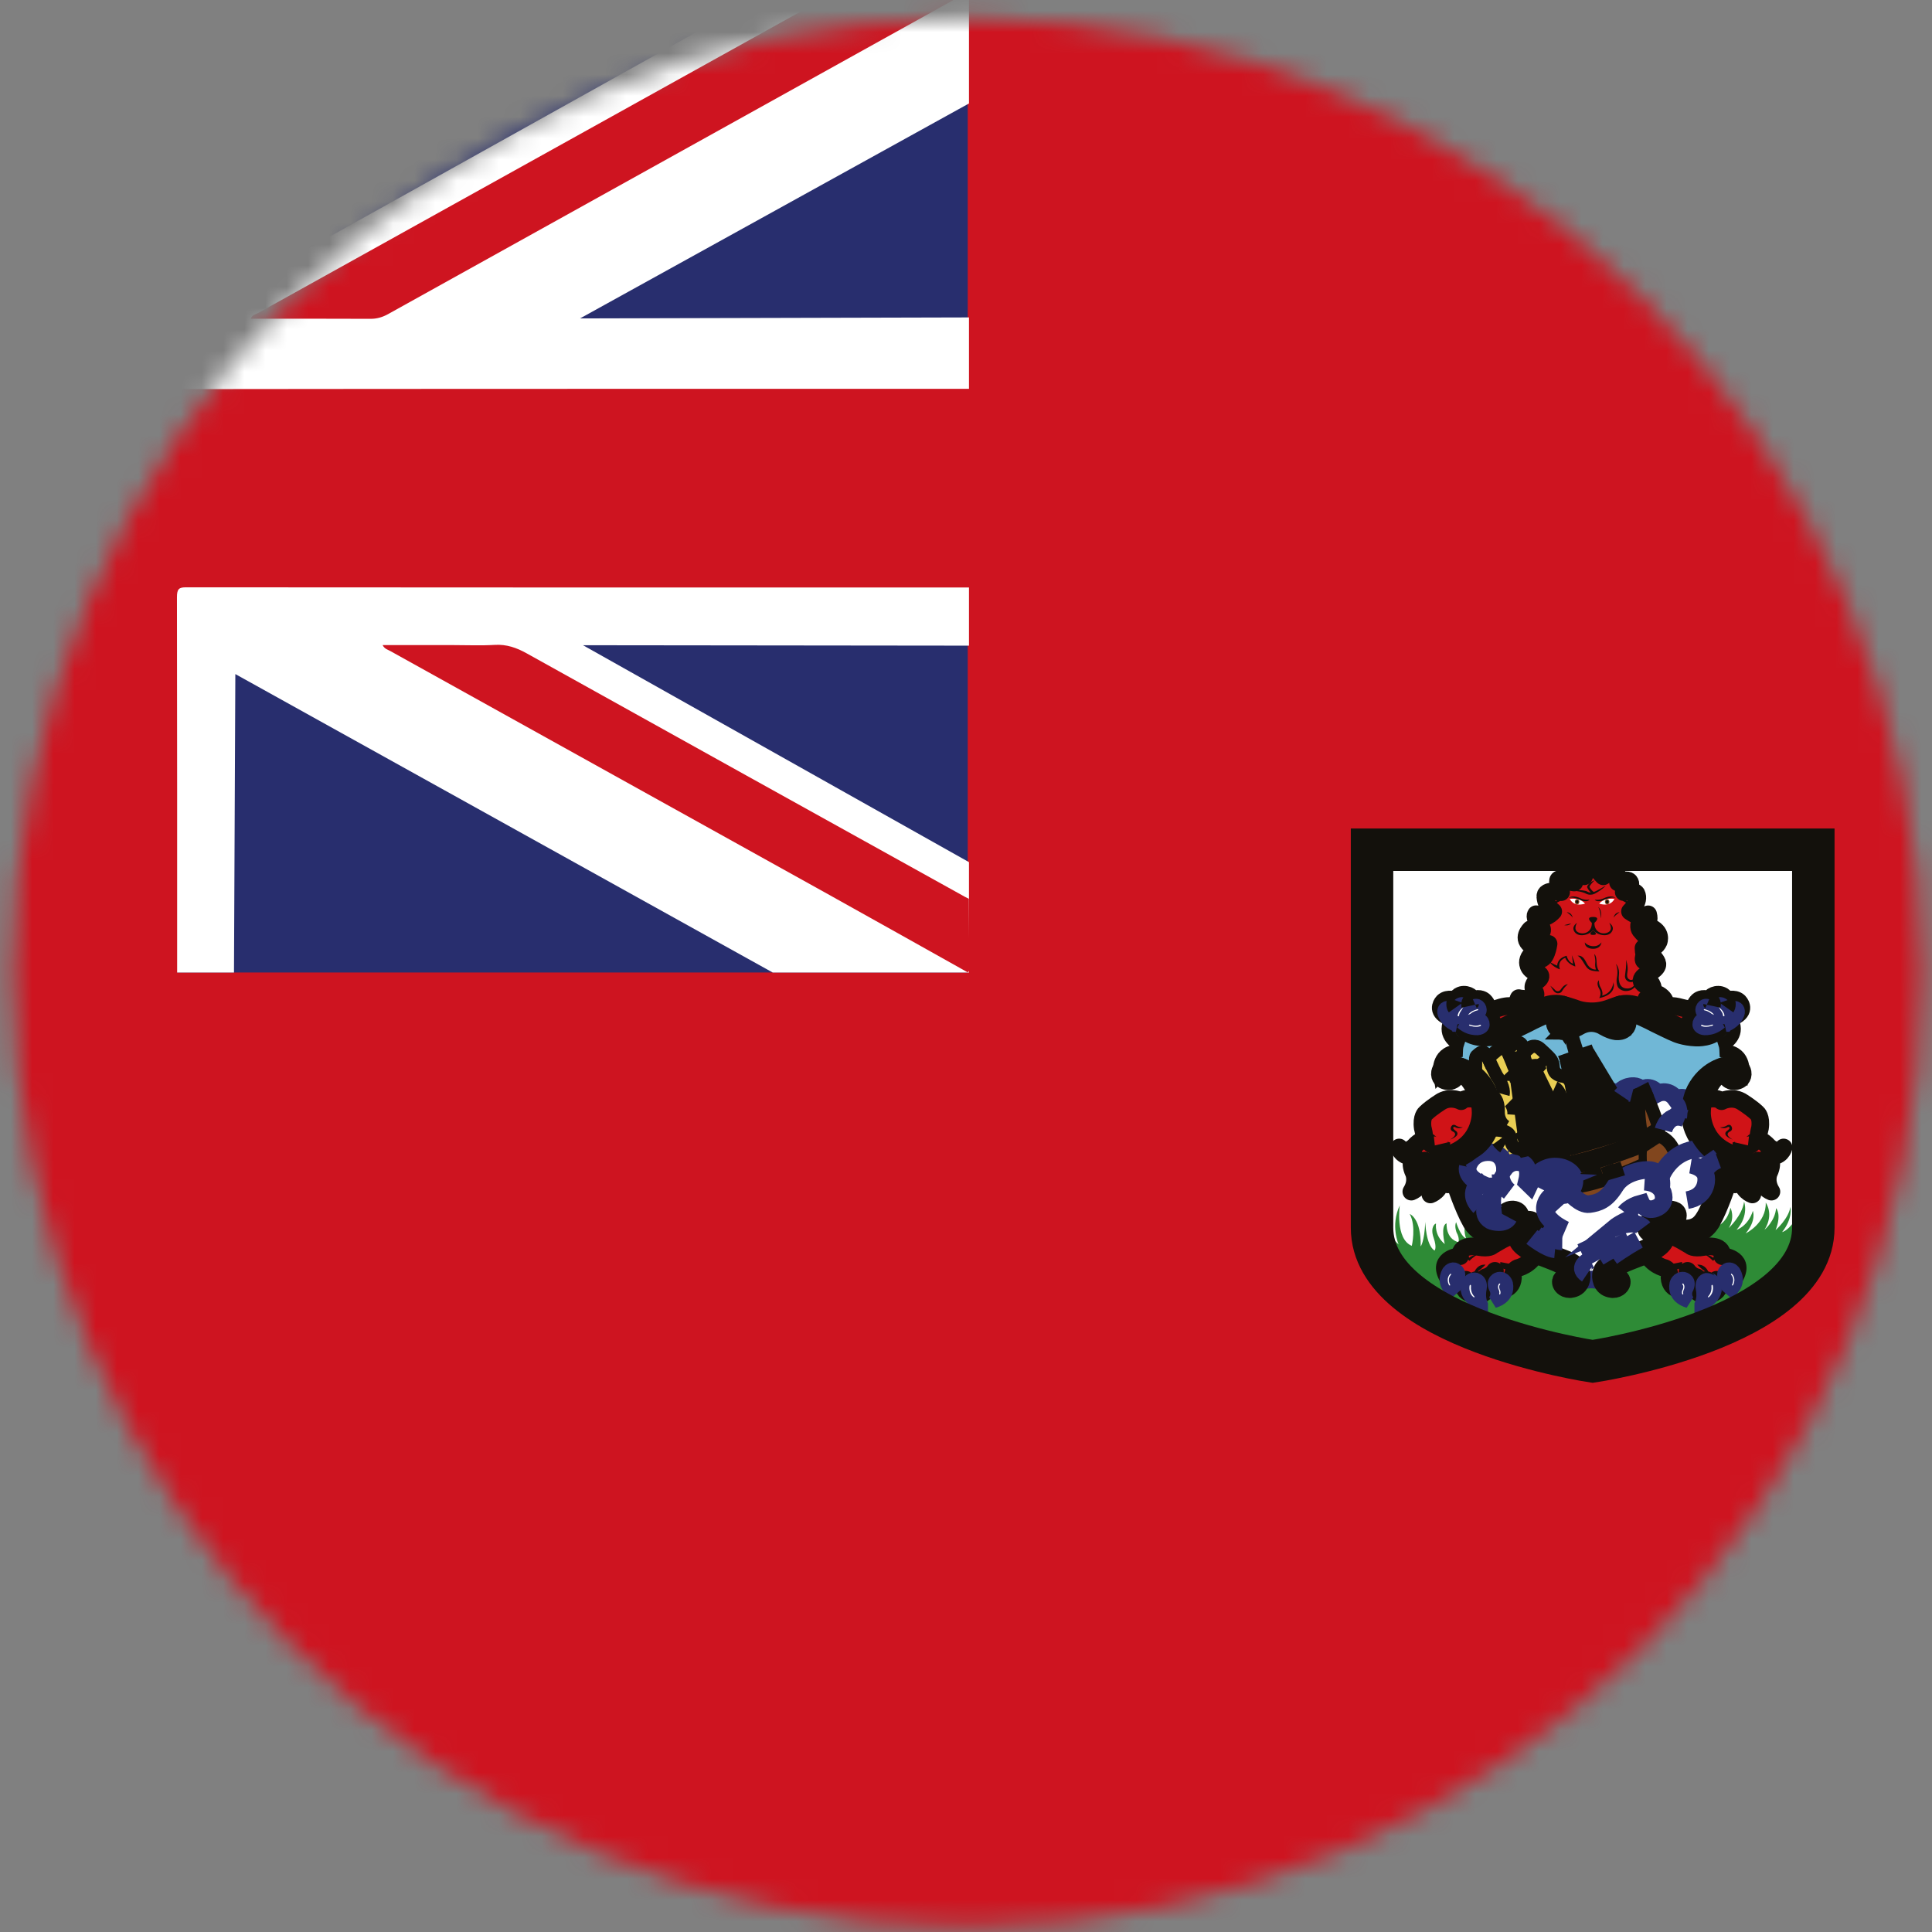 <svg width="91" height="91" viewBox="0 0 91 91" fill="none" xmlns="http://www.w3.org/2000/svg">
<rect x="0" y="0" width="91" height="91" fill="#808080" stroke="none"/>
<mask id="mask0_1189_8553" style="mask-type:luminance" maskUnits="userSpaceOnUse" x="0" y="0" width="91" height="91">
<path d="M45.571 90.766C70.402 90.766 90.531 70.636 90.531 45.806C90.531 20.975 70.402 0.846 45.571 0.846C20.741 0.846 0.611 20.975 0.611 45.806C0.611 70.636 20.741 90.766 45.571 90.766Z" fill="white"/>
</mask>
<g mask="url(#mask0_1189_8553)">
<path d="M128.779 -0.419H-37.617V92.032H128.779V-0.419Z" fill="#CE1420"/>
<path d="M85.376 40.024V57.823C85.376 62.576 74.984 64.122 74.984 64.122C74.984 64.122 64.592 62.576 64.592 57.823V40.024H85.376Z" fill="white"/>
<path d="M85.376 57.823C85.376 62.577 74.984 64.122 74.984 64.122C74.984 64.122 64.592 62.577 64.592 57.823C64.592 57.823 64.592 57.441 64.802 57.222C64.802 57.222 64.689 58.014 65.352 58.612C65.352 58.612 64.831 57.767 65.341 56.938C65.341 56.938 65.152 58.004 65.88 58.618C65.88 58.618 65.478 57.747 65.931 56.774C65.931 56.774 65.708 58.364 66.498 58.68C66.498 58.68 66.715 57.767 66.401 57.18C66.401 57.18 66.944 57.382 66.916 58.707C66.916 58.707 67.088 58.512 67.133 57.555C67.133 57.555 67.157 58.648 67.569 58.902C67.569 58.902 67.695 58.791 67.524 58.295C67.352 57.798 67.599 57.623 67.638 57.634C67.638 57.634 67.547 58.184 68.051 58.596C68.051 58.596 67.833 57.736 68.137 57.619C68.137 57.619 68.075 58.348 68.704 58.512C68.704 58.512 68.749 58.301 68.612 58.062C68.612 58.062 68.491 57.781 68.584 57.564C68.584 57.564 68.783 58.224 69.058 58.337C69.058 58.337 68.893 57.95 69.047 57.564C69.047 57.564 69.082 58.114 69.62 58.342C69.62 58.342 69.266 57.915 69.406 57.447L72.867 57.602L74.659 57.68L80.037 57.332L80.965 56.602C80.965 56.602 81.332 57.068 80.752 57.801C80.752 57.801 81.325 57.706 81.508 56.888C81.508 56.888 81.742 57.343 81.422 57.844C81.422 57.844 82.058 57.263 82.15 56.602C82.15 56.602 82.396 57.241 81.795 57.928C81.795 57.928 82.334 57.764 82.562 57.035C82.562 57.035 82.744 57.474 82.225 58.095C82.225 58.095 83.199 57.622 83.169 56.645C83.169 56.645 83.575 57.183 83.111 57.923C83.111 57.923 83.609 57.517 83.656 56.908C83.656 56.908 83.931 57.183 83.633 57.939C83.633 57.939 84.24 57.416 84.331 56.851C84.331 56.851 84.462 57.374 83.94 58.034C83.94 58.034 84.296 57.955 84.633 57.311C84.633 57.311 84.725 57.564 84.416 58.029C84.416 58.029 84.749 57.976 84.972 57.396C84.972 57.396 85.013 57.744 84.914 58.056C84.914 58.056 85.172 57.903 85.23 57.243C85.23 57.243 85.373 57.46 85.376 57.728C85.378 57.998 85.376 57.82 85.376 57.82V57.823Z" fill="#2E8B36"/>
<path d="M80.025 47.534C80.025 47.534 79.664 47.59 79.2 47.461C78.737 47.331 78.549 47.384 78.404 47.461C78.404 47.461 78.593 47.12 78.134 46.85C78.134 46.85 78.282 47.194 78.076 47.355C78.076 47.355 77.984 47.433 77.876 47.316C77.876 47.316 77.716 47.166 77.547 47.049C77.547 47.049 77.937 46.924 77.865 46.563C77.794 46.201 77.581 46.154 77.467 46.109C77.467 46.109 77.508 46.273 77.467 46.384C77.467 46.384 77.044 46.167 77.619 45.861C78.195 45.555 78.089 45.375 77.986 45.219C77.883 45.063 77.662 44.891 77.553 44.83C77.553 44.83 77.667 44.994 77.648 45.135C77.63 45.275 77.368 45.364 77.419 45.119C77.471 44.874 77.416 44.916 77.411 44.654C77.411 44.654 77.923 44.813 78.125 44.356C78.125 44.356 78.321 43.883 77.675 43.649C77.675 43.649 77.833 43.841 77.755 43.987C77.755 43.987 77.617 44.225 77.453 44.033C77.289 43.841 77.186 43.803 77.204 43.575C77.204 43.575 77.79 43.649 77.63 43.065C77.63 43.065 77.534 43.453 76.774 42.931C76.774 42.931 77.269 42.465 77.077 42.091C77.077 42.091 77.018 41.919 76.479 42.019C76.479 42.019 76.946 41.749 76.748 41.519C76.748 41.519 76.648 41.366 76.212 41.566C76.212 41.566 76.381 41.299 75.955 41.012C75.955 41.012 75.669 41.149 75.516 41.276C75.516 41.276 75.224 40.939 75.038 40.803C75.038 40.803 74.701 40.921 74.615 41.276C74.615 41.276 74.458 41.104 74.1 41.024C74.1 41.024 73.928 41.315 74.152 41.568C74.152 41.568 73.986 41.563 73.682 41.441C73.682 41.441 73.335 41.291 73.387 41.563C73.438 41.835 73.463 41.895 73.532 42.022C73.532 42.022 72.754 41.856 72.787 42.24C72.811 42.508 72.918 42.737 73.159 42.931C73.159 42.931 72.723 43.45 72.352 43.06C72.352 43.06 72.222 43.187 72.5 43.519C72.5 43.519 72.778 43.798 72.548 43.977C72.548 43.977 72.242 44.201 72.093 43.766C72.093 43.766 71.598 44.217 72.181 44.563C72.181 44.563 72.556 44.759 72.94 44.457C72.94 44.457 72.823 45.324 72.456 45.157C72.456 45.157 72.236 45.008 72.631 44.832C72.631 44.832 72.061 44.766 71.969 45.271C71.969 45.271 71.899 45.672 72.395 45.817C72.395 45.817 72.779 45.944 72.381 46.215C72.381 46.215 72.1 46.41 72.284 46.701C72.284 46.701 72.505 47.021 71.947 47.052C71.947 47.052 71.644 47.049 71.535 47.013C71.535 47.013 71.413 47.221 71.498 47.459C71.498 47.459 71.22 47.27 70.588 47.48C69.955 47.689 70.004 47.542 69.952 47.605C69.901 47.669 69.777 47.882 69.777 47.882C69.777 47.882 70.11 48.252 70.115 48.245C70.121 48.237 70.052 48.668 70.052 48.668L70.216 48.739L71.519 48.209L72.842 47.578L73.905 47.637L74.579 47.784L75.466 47.843L76.1 47.534H77.019L78.029 47.995L79.183 48.624L79.784 48.721L80.248 48.697V47.843L80.023 47.534H80.025Z" fill="#D01317" stroke="#13110C" stroke-width="0.83" stroke-linejoin="round"/>
<path d="M69.53 48.533C69.53 48.533 70.035 48.767 70.245 48.483C70.245 48.483 70.52 48.004 69.916 47.837C69.916 47.837 70.245 47.476 69.893 47.144C69.893 47.144 69.708 46.966 69.385 47.097C69.385 47.097 69.252 46.844 68.939 46.852C68.939 46.852 68.664 46.847 68.569 47.125C68.569 47.125 68.191 46.983 67.98 47.189C67.98 47.189 67.632 47.545 68.118 47.827L68.467 47.857L68.811 47.712L69.195 47.812C69.195 47.812 69.096 48.168 69.53 48.536V48.533Z" fill="#D01317" stroke="#13110C" stroke-width="0.83" stroke-linejoin="round"/>
<path d="M80.78 47.69C81.387 47.639 81.601 48.107 81.601 48.107C81.919 48.789 81.243 49.154 81.243 49.154C81.295 49.307 81.301 49.509 81.301 49.509C82.252 49.615 82.086 50.592 82.086 50.592L81.771 50.355C81.221 50.16 80.655 50.588 80.247 51.306C79.841 52.024 80.035 52.363 80.104 53.212C80.172 54.063 81.683 54.568 81.683 54.568C81.683 54.568 80.967 56.253 80.503 57.336C80.04 58.42 79.072 57.97 78.791 57.742C78.51 57.514 78.439 57.641 78.297 57.742C78.155 57.844 78.933 58.398 77.518 58.921C76.104 59.444 75.857 59.845 75.623 59.978C75.389 60.11 74.409 60.02 74.312 59.909C74.215 59.798 74.271 59.798 73.906 59.592C73.539 59.386 72.921 59.206 72.245 58.905C71.569 58.604 71.586 58.218 71.592 58.139C71.599 58.059 71.827 57.416 71.035 57.928C70.244 58.44 69.571 57.684 69.571 57.684C69.416 57.499 68.757 55.884 68.757 55.884C68.579 55.282 68.231 54.579 68.231 54.579C68.249 54.575 68.197 54.653 68.781 54.347C69.365 54.041 69.627 53.53 69.828 53.026C70.031 52.522 69.835 51.658 69.76 51.484C69.685 51.309 69.251 50.511 68.711 50.343C68.172 50.175 67.81 50.591 67.81 50.591C67.81 50.591 67.644 49.614 68.595 49.507C68.595 49.507 68.601 49.306 68.653 49.153C68.653 49.153 67.977 48.789 68.295 48.105C68.295 48.105 68.509 47.637 69.117 47.689L68.97 47.943C68.97 47.943 68.817 49.337 71.049 48.402C73.282 47.467 73.214 47.294 74.485 47.879L75.412 47.863C75.412 47.863 76.752 47.297 77.181 47.54C77.611 47.784 79.158 48.577 79.158 48.577C79.158 48.577 80.652 49.089 80.945 48.144L80.78 47.689V47.69Z" fill="#70B7D6" stroke="#13110C" stroke-width="0.62"/>
<path d="M74.066 53.736C74.066 53.736 73.988 53.308 73.907 53.03C73.907 53.03 73.741 52.594 74.024 52.29L74.375 51.922C74.375 51.922 74.592 51.653 74.862 51.617C74.862 51.617 75.132 51.609 75.157 51.559C75.182 51.51 75.477 51.066 76.18 51.559C76.18 51.559 76.403 51.232 76.747 51.177C76.747 51.177 77.118 51.074 77.298 51.327C77.298 51.327 77.715 51.038 78.072 51.503C78.072 51.503 78.567 51.249 78.929 51.755C78.929 51.755 79.419 51.536 79.719 52.001C80.02 52.467 79.959 52.657 79.959 52.657L80.183 53.397L80.972 54.29L79.133 54.924H78.309L76.659 55.328L73.731 55.534L72.914 54.655L74.065 53.736H74.066Z" fill="white" stroke="#282E6E" stroke-width="0.83" stroke-miterlimit="10"/>
<path d="M71.59 58.187C71.59 58.187 71.151 58.21 70.928 58.313C70.705 58.416 70.533 58.527 70.276 58.677C70.276 58.677 70.155 58.824 69.648 58.734C69.648 58.734 68.772 58.542 68.772 59.169C68.772 59.169 67.725 59.248 68.154 60.088C68.154 60.088 68.446 60.745 69.047 60.278C69.047 60.278 68.66 60.786 69.408 60.984C69.408 60.984 69.94 61.103 70.095 60.603C70.095 60.603 70.18 60.405 69.974 60.16C69.974 60.16 70.232 60.113 70.413 59.858C70.413 59.858 69.864 60.494 70.465 60.723C70.465 60.723 71.22 60.897 71.264 60.175C71.264 60.175 71.203 59.843 71.495 59.724C71.495 59.724 72.097 59.598 72.372 58.983C72.372 58.983 71.506 58.561 71.59 58.187Z" fill="#D01317" stroke="#13110C" stroke-width="0.83" stroke-linejoin="round"/>
<path d="M69.819 51.869C69.819 51.869 69.143 51.585 68.823 51.869C68.823 51.869 68.377 51.617 67.907 51.869C67.907 51.869 67.46 52.136 67.151 52.43C67.151 52.43 66.934 52.6 67.014 53.137C67.014 53.137 67.128 53.516 67.059 53.705C67.059 53.705 66.911 53.679 66.613 54C66.613 54 66.235 54.4 65.902 54.047C65.902 54.047 66.005 54.539 66.63 54.459C66.63 54.459 66.327 54.676 66.589 55.235C66.589 55.235 66.784 55.632 66.475 56.128C66.475 56.128 67.02 55.927 66.997 55.341C66.997 55.341 66.951 54.945 67.111 54.665C67.111 54.665 66.95 54.92 67.323 55.463C67.323 55.463 67.609 55.853 67.374 56.261C67.374 56.261 67.913 56.081 67.862 55.485C67.81 54.889 67.484 55.137 67.696 54.587C67.696 54.587 67.748 54.868 67.908 55.01C68.069 55.153 68.275 55.39 68.189 55.786C68.189 55.786 68.509 55.422 68.436 55.046C68.363 54.67 68.281 54.558 68.281 54.558L69.295 54.032L69.799 53.198L69.822 51.868L69.819 51.869Z" fill="#D01317" stroke="#13110C" stroke-width="0.83" stroke-linejoin="round"/>
<path d="M68.28 54.223C68.28 54.223 67.862 54.196 67.793 53.901" stroke="#13110C" stroke-width="0.83" stroke-miterlimit="10"/>
<path d="M67.061 53.706C67.061 53.706 67.206 53.701 67.338 53.822C67.338 53.822 67.438 53.959 67.582 53.943" stroke="#13110C" stroke-width="0.83" stroke-miterlimit="10"/>
<path d="M68.899 53.099C68.899 53.099 68.682 53.099 68.56 53.004C68.56 53.004 68.434 52.925 68.361 53.051C68.361 53.051 68.246 53.231 68.457 53.31C68.457 53.31 68.721 53.432 68.303 53.675C68.303 53.675 68.801 53.512 68.601 53.29C68.601 53.29 68.384 53.148 68.463 53.095C68.463 53.095 68.487 53.053 68.573 53.106C68.659 53.159 68.83 53.137 68.899 53.101V53.099Z" fill="#13110C"/>
<path d="M75.728 54.108L74.055 48.82L73.992 48.834L75.472 54.187L75.728 54.108Z" fill="#81461E" stroke="#13110C" stroke-width="0.62"/>
<path d="M69.897 60.041C69.897 60.041 69.502 59.839 69.176 60.076C69.176 60.076 69.209 59.943 69.458 59.885C69.458 59.885 69.594 59.537 69.972 59.568C69.972 59.568 69.817 59.737 69.611 59.881C69.611 59.881 69.828 59.901 69.897 60.041Z" fill="#13110C"/>
<path d="M68.506 60.882C68.506 60.882 67.878 60.521 68.218 59.915C68.218 59.915 68.317 59.74 68.506 59.776C68.506 59.776 68.896 59.887 68.591 60.382C68.591 60.382 68.437 60.704 68.506 60.882Z" fill="#70B7D6" stroke="#282E6E" stroke-width="0.62" stroke-miterlimit="2.61"/>
<path d="M69.776 61.451C69.776 61.451 68.883 61.078 69.158 60.444C69.158 60.444 69.242 60.23 69.441 60.246C69.441 60.246 69.785 60.261 69.717 60.681C69.717 60.681 69.614 61.094 69.776 61.45V61.451Z" fill="#70B7D6" stroke="#282E6E" stroke-width="0.62" stroke-miterlimit="2.61"/>
<path d="M69.588 59.086C69.588 59.086 69.319 59.267 69.21 59.389C69.21 59.389 69.101 59.266 68.957 59.189C68.957 59.189 69.121 59.169 69.21 59.237C69.21 59.237 69.347 59.116 69.588 59.086Z" fill="#13110C"/>
<path d="M70.383 61.294C70.383 61.294 71.082 61.131 70.954 60.469C70.954 60.469 70.885 60.18 70.589 60.219C70.589 60.219 70.231 60.302 70.464 60.724C70.464 60.724 70.601 61.023 70.383 61.294Z" fill="#70B7D6" stroke="#282E6E" stroke-width="0.62" stroke-miterlimit="2.61"/>
<path d="M73.547 47.298C73.547 47.298 73.998 47.424 74.243 47.515C74.243 47.515 74.896 47.785 75.725 47.515C75.725 47.515 76.285 47.312 76.36 47.298L75.931 47.896L75.909 48.205L76.177 48.566C76.177 48.566 76.017 48.625 75.536 48.356C75.536 48.356 75.003 47.98 74.368 48.356C74.368 48.356 74.02 48.572 73.728 48.566L74.14 48.144L73.981 47.765L73.547 47.298Z" fill="#F8D000" stroke="#13110C" stroke-width="0.83" stroke-miterlimit="2.61"/>
<path d="M70.653 60.502C70.653 60.502 70.678 60.471 70.648 60.457C70.648 60.457 70.618 60.444 70.597 60.483C70.597 60.483 70.523 60.59 70.586 60.735C70.586 60.735 70.644 60.835 70.615 60.941C70.615 60.941 70.612 60.971 70.637 60.975C70.637 60.975 70.662 60.968 70.667 60.946C70.667 60.946 70.701 60.843 70.642 60.743C70.642 60.743 70.569 60.587 70.653 60.504V60.502Z" fill="white"/>
<path d="M80.352 48.533C80.352 48.533 79.847 48.767 79.637 48.483C79.637 48.483 79.362 48.004 79.966 47.837C79.966 47.837 79.636 47.476 79.989 47.144C79.989 47.144 80.174 46.966 80.497 47.097C80.497 47.097 80.629 46.844 80.943 46.852C80.943 46.852 81.218 46.847 81.313 47.125C81.313 47.125 81.691 46.983 81.902 47.189C81.902 47.189 82.25 47.545 81.764 47.827L81.415 47.857L81.071 47.712L80.687 47.812C80.687 47.812 80.785 48.168 80.352 48.536V48.533Z" fill="#D01317" stroke="#13110C" stroke-width="0.83" stroke-linejoin="round"/>
<path d="M76.359 48.162C76.359 48.162 76.346 48.257 76.243 48.268C76.243 48.268 76.135 48.299 76.073 48.177C76.073 48.177 76.065 48.149 76.064 48.137C76.056 48.079 76.035 47.915 76.229 47.781C76.229 47.781 76.548 47.544 77.153 47.831C77.153 47.831 77.634 48.042 77.967 48.221C77.967 48.221 78.825 48.644 78.928 48.675C78.928 48.675 79.306 48.85 79.885 48.871C79.885 48.871 80.675 48.924 81.011 48.416C81.011 48.416 81.265 48.031 81.011 47.786C81.011 47.786 80.908 47.675 80.738 47.695C80.666 47.703 80.588 47.734 80.511 47.815C80.511 47.815 80.388 47.979 80.531 48.101C80.531 48.101 80.717 48.206 80.783 47.985C80.783 47.985 80.786 47.97 80.791 47.99C80.794 48.003 80.836 48.171 80.738 48.313C80.738 48.313 80.261 48.974 78.949 48.29L77.219 47.403C77.219 47.403 76.351 46.997 75.833 47.633C75.833 47.633 75.414 48.16 75.953 48.507C75.953 48.507 76.354 48.725 76.605 48.377C76.605 48.377 76.814 48.034 76.485 47.884C76.485 47.884 76.196 47.761 76.081 48.024C75.967 48.288 76.304 48.357 76.335 48.17C76.335 48.17 76.345 48.124 76.352 48.166L76.359 48.162Z" fill="#F8D000" stroke="#13110C" stroke-width="0.83" stroke-miterlimit="2.61"/>
<path d="M69.502 50.884V49.894C69.502 49.816 69.502 49.752 69.632 49.657C69.762 49.562 69.899 49.412 70.096 49.839C70.096 49.839 70.483 49.468 70.611 49.412C70.611 49.412 70.834 49.237 70.989 49.491C70.989 49.491 71.195 49.206 71.357 49.135C71.357 49.135 71.744 48.906 71.761 49.594L72.063 49.341C72.063 49.341 72.294 49.167 72.553 49.405C72.553 49.405 72.992 49.794 73.051 49.905C73.051 49.905 73.148 50.025 73.155 50.214C73.155 50.214 73.155 50.428 73.274 50.547C73.274 50.547 73.412 50.657 73.544 50.681C73.544 50.681 73.858 50.689 73.969 50.959C73.969 50.959 74.02 50.912 74.175 52.203V54.556L72.439 56.449L69.655 55.72L68.547 55.3L68.299 54.556L69.373 53.922L69.957 52.479L69.768 51.465L69.501 50.887L69.502 50.884Z" fill="#E9CE54" stroke="#13110C" stroke-width="0.62" stroke-miterlimit="2.61"/>
<path d="M77.172 52.133L77.303 51.953L77.618 51.731C77.618 51.731 78.099 52.885 78.123 53.138V53.495C78.123 53.495 78.844 53.664 78.97 54.677L78.374 55.681L77.44 55.206L77.172 55.027V52.133Z" fill="#81461E" stroke="#13110C" stroke-width="0.62"/>
<path d="M68.332 60.059C68.332 60.059 68.366 60.017 68.343 59.999C68.343 59.999 68.327 59.979 68.286 60.027C68.286 60.027 68.097 60.221 68.247 60.519C68.247 60.519 68.264 60.561 68.294 60.547C68.294 60.547 68.319 60.535 68.296 60.501C68.296 60.501 68.16 60.255 68.33 60.059H68.332Z" fill="white"/>
<path d="M71.145 59.863C71.145 59.863 71.173 59.773 71.104 59.679C71.104 59.679 71.059 59.611 71.076 59.522" stroke="#13110C" stroke-width="0.83" stroke-miterlimit="10"/>
<path d="M71.764 49.593C71.764 49.593 71.767 49.841 71.843 50.022C71.921 50.205 72.182 50.52 72.199 50.69" stroke="#13110C" stroke-width="0.62" stroke-miterlimit="10"/>
<path d="M78.309 58.187C78.309 58.187 78.748 58.21 78.971 58.313C79.195 58.416 79.366 58.527 79.624 58.677C79.624 58.677 79.744 58.824 80.251 58.734C80.251 58.734 81.127 58.542 81.127 59.169C81.127 59.169 82.175 59.248 81.746 60.088C81.746 60.088 81.454 60.745 80.853 60.278C80.853 60.278 81.24 60.786 80.492 60.984C80.492 60.984 79.96 61.103 79.805 60.603C79.805 60.603 79.719 60.405 79.925 60.16C79.925 60.16 79.668 60.113 79.487 59.858C79.487 59.858 80.036 60.494 79.435 60.723C79.435 60.723 78.679 60.897 78.636 60.175C78.636 60.175 78.698 59.843 78.405 59.724C78.405 59.724 77.802 59.598 77.527 58.983C77.527 58.983 78.394 58.561 78.309 58.187Z" fill="#D01317" stroke="#13110C" stroke-width="0.83" stroke-linejoin="round"/>
<path d="M71.418 50.688L72.133 55.967" stroke="#13110C" stroke-width="0.62" stroke-miterlimit="10"/>
<path d="M71.582 50.678L72.384 55.597" stroke="#13110C" stroke-width="0.62" stroke-miterlimit="10"/>
<path d="M71.732 50.654L72.657 55.533" stroke="#13110C" stroke-width="0.62" stroke-miterlimit="10"/>
<path d="M73.449 55.035L71.774 49.746L71.713 49.762L73.193 55.115L73.449 55.035Z" fill="#81461E" stroke="#13110C" stroke-width="0.62"/>
<path d="M72.246 50.461L73.937 54.368" stroke="#13110C" stroke-width="0.62" stroke-miterlimit="10"/>
<path d="M72.133 50.524L73.766 54.607" stroke="#13110C" stroke-width="0.62" stroke-miterlimit="10"/>
<path d="M69.454 61.076C69.454 61.076 69.257 60.905 69.285 60.596C69.285 60.596 69.296 60.53 69.26 60.52C69.26 60.52 69.221 60.507 69.216 60.583C69.216 60.583 69.162 60.905 69.399 61.09C69.399 61.09 69.415 61.109 69.441 61.103C69.441 61.103 69.469 61.097 69.454 61.076Z" fill="white"/>
<path d="M72.322 50.408L74.066 53.974" stroke="#13110C" stroke-width="0.62" stroke-miterlimit="10"/>
<path d="M71.846 50.63L72.915 55.43" stroke="#13110C" stroke-width="0.62" stroke-miterlimit="10"/>
<path d="M80.593 54.187C79.829 53.791 79.66 52.912 79.66 52.912C79.476 52.036 79.849 51.343 79.849 51.343C80.343 50.387 81.19 50.211 81.19 50.211C81.19 50.211 80.361 50.737 80.129 51.446C80.129 51.446 79.948 52.044 80.051 52.634C80.154 53.224 80.115 53.074 80.274 53.528L80.591 54.185L80.593 54.187Z" fill="#F8D000" stroke="#13110C" stroke-width="0.83" stroke-miterlimit="2.61"/>
<path d="M77.305 51.953L74.095 52.88L73.92 54.189C73.158 55.197 71.611 55.377 71.611 55.377L72.815 56.549L75.129 56.992L76.343 56.137L77.442 55.208C77.328 54.712 77.391 53.975 77.391 53.975C77.391 53.851 77.442 53.559 77.442 53.559C77.442 53.559 77.253 52.365 77.305 51.953Z" fill="#81461E" stroke="#13110C" stroke-width="0.38"/>
<path d="M73.963 53.858C73.963 53.858 76.077 53.254 77.336 52.77" stroke="#13110C" stroke-width="0.62" stroke-miterlimit="10"/>
<path d="M72.949 54.96C72.949 54.96 75.586 54.525 77.442 53.558L78.124 53.137" stroke="#13110C" stroke-width="0.62" stroke-miterlimit="10"/>
<path d="M78.124 53.496L77.391 53.974C77.391 53.974 74.442 55.218 72.195 55.251" stroke="#13110C" stroke-width="0.62" stroke-miterlimit="10"/>
<path d="M77.389 54.857C77.389 54.857 75.123 55.925 73.822 55.941" stroke="#13110C" stroke-width="0.62" stroke-miterlimit="10"/>
<path d="M80.093 51.869C80.093 51.869 80.769 51.585 81.089 51.869C81.089 51.869 81.535 51.617 82.005 51.869C82.005 51.869 82.452 52.136 82.761 52.43C82.761 52.43 82.978 52.6 82.898 53.137C82.898 53.137 82.784 53.516 82.853 53.705C82.853 53.705 83.001 53.679 83.299 54C83.299 54 83.677 54.4 84.01 54.047C84.01 54.047 83.907 54.539 83.282 54.459C83.282 54.459 83.585 54.676 83.323 55.235C83.323 55.235 83.128 55.632 83.437 56.128C83.437 56.128 82.894 55.927 82.915 55.341C82.915 55.341 82.961 54.945 82.802 54.665C82.802 54.665 82.962 54.92 82.589 55.463C82.589 55.463 82.303 55.853 82.538 56.261C82.538 56.261 81.999 56.081 82.051 55.485C82.102 54.889 82.428 55.137 82.216 54.587C82.216 54.587 82.165 54.868 82.004 55.01C81.843 55.153 81.637 55.39 81.723 55.786C81.723 55.786 81.403 55.422 81.476 55.046C81.551 54.672 81.631 54.558 81.631 54.558L80.618 54.032L80.113 53.198L80.09 51.868L80.093 51.869Z" fill="#D01317" stroke="#13110C" stroke-width="0.83" stroke-linejoin="round"/>
<path d="M68.611 55.209C68.611 55.209 68.706 54.8 69.135 54.96C69.135 54.96 69.28 54.289 70.062 54.266C70.844 54.242 70.887 54.962 70.887 55.01C70.887 55.01 71.116 54.701 71.5 54.737C71.5 54.737 72.162 54.701 71.915 55.672L72.04 55.794C72.04 55.794 72.546 54.711 73.584 54.995C73.584 54.995 74.597 55.277 73.936 56.175C73.936 56.175 74.437 56.77 74.86 56.714C75.284 56.657 75.662 56.539 76.084 55.858C76.505 55.177 77.484 55.074 77.732 55.113C77.982 55.152 78.179 55.301 78.219 55.462C78.219 55.462 78.737 53.879 80.601 54.128L81.349 54.472L81.633 54.59L81.21 55.682L80.181 57.809L79.399 58.029L78.583 57.602L78.299 57.741L78.275 58.378L77.198 59.086L76.45 59.367L75.626 59.883L75.434 60.343C75.434 60.343 74.978 60.168 74.465 60.343L74.294 59.962L73.814 59.542L71.945 58.737L71.608 57.741L71.268 57.602L70.885 58.001L70.326 58.061L69.493 57.546L68.607 55.209H68.611Z" fill="white" stroke="#282E6E" stroke-width="0.83" stroke-miterlimit="10"/>
<path d="M76.748 47.46C76.748 47.46 76.035 47.431 76.061 48.106" stroke="#13110C" stroke-width="0.83" stroke-miterlimit="2.61"/>
<path d="M81.441 54.643C80.2 54.295 79.86 53.074 79.86 53.074C79.607 52.159 80.014 51.359 80.014 51.359C80.581 50.141 81.541 50.141 81.541 50.141C82.022 50.128 82.08 50.505 82.08 50.505C82.125 50.772 81.921 50.868 81.921 50.868C81.591 51.032 81.384 50.811 81.384 50.811C81.246 50.647 81.352 50.502 81.352 50.502C81.437 50.394 81.599 50.441 81.599 50.441C81.727 50.477 81.713 50.623 81.713 50.623C81.713 50.628 81.716 50.628 81.716 50.628C81.722 50.628 81.719 50.625 81.719 50.625C81.719 50.625 81.747 50.445 81.555 50.427C81.555 50.427 81.182 50.353 80.744 50.851C80.744 50.851 80.166 51.524 80.168 52.395C80.168 52.395 80.094 54.031 81.958 54.454C81.958 54.454 81.757 54.72 81.399 55.678C81.399 55.678 80.996 56.91 80.611 57.577C80.611 57.577 80.099 58.527 78.956 58.139C78.956 58.139 78.275 57.865 78.277 57.414C78.277 57.414 78.23 57.002 78.638 56.971C78.638 56.971 79.037 56.943 79.033 57.257C79.033 57.257 79.043 57.595 78.608 57.517C78.608 57.517 78.455 57.487 78.483 57.35C78.483 57.35 78.508 57.227 78.691 57.281C78.691 57.281 78.697 57.281 78.697 57.28C78.697 57.28 78.698 57.277 78.692 57.275C78.692 57.275 78.621 57.245 78.546 57.27C78.546 57.27 78.478 57.291 78.472 57.388C78.472 57.388 78.468 57.466 78.558 57.508C78.558 57.508 78.667 57.544 78.753 57.536C78.753 57.536 78.869 57.75 79.129 57.822C79.493 57.922 79.793 57.825 79.977 57.692C80.177 57.547 80.305 57.292 80.344 57.23C80.383 57.167 80.717 56.481 80.97 55.744C80.97 55.744 81.19 55.107 81.367 54.774L81.435 54.643H81.441Z" fill="#F8D000" stroke="#13110C" stroke-width="0.83" stroke-miterlimit="2.61"/>
<path d="M77.938 57.743C77.938 57.743 78.17 57.715 78.17 57.904C78.17 57.904 78.156 58.18 77.788 58.12C77.788 58.12 77.425 58.046 77.553 57.676C77.553 57.676 77.639 57.415 77.983 57.453C77.983 57.453 78.315 57.467 78.462 57.882C78.462 57.882 78.575 58.233 78.382 58.533C78.169 58.869 77.629 59.09 77.369 59.187C77.369 59.187 76.325 59.562 76.014 59.777C76.014 59.777 75.537 60.102 75.749 60.403C75.749 60.403 75.83 60.519 75.953 60.519C75.953 60.519 76.092 60.525 76.117 60.394C76.117 60.394 76.117 60.391 76.117 60.388C76.117 60.388 76.116 60.388 76.114 60.391C76.114 60.391 76.105 60.471 76.028 60.5C76.028 60.5 75.927 60.547 75.821 60.464C75.821 60.464 75.708 60.366 75.802 60.211C75.802 60.211 75.925 60.023 76.214 60.133C76.214 60.133 76.469 60.249 76.364 60.495C76.364 60.495 76.27 60.723 75.964 60.722C75.964 60.722 75.733 60.716 75.587 60.574C75.357 60.352 75.345 59.923 75.547 59.701C75.547 59.701 75.74 59.465 76.124 59.32C76.347 59.237 76.768 59.069 77.205 58.913C77.513 58.802 77.796 58.671 77.978 58.471C77.978 58.471 78.142 58.305 78.189 58.02C78.189 58.02 78.234 57.806 78.092 57.759C78.092 57.759 78.02 57.729 77.941 57.739C77.941 57.739 77.939 57.739 77.938 57.739C77.938 57.739 77.934 57.742 77.942 57.74L77.938 57.743Z" fill="#F8D000" stroke="#13110C" stroke-width="0.83" stroke-miterlimit="2.61"/>
<path d="M77.957 57.742C77.957 57.742 78.213 57.699 78.374 57.977C78.374 57.977 78.469 58.157 78.483 58.261" stroke="#13110C" stroke-width="0.83" stroke-miterlimit="2.61"/>
<path d="M78.567 57.266C78.567 57.266 78.311 57.306 78.442 57.639C78.567 57.951 78.798 58.054 78.866 58.098" stroke="#13110C" stroke-width="0.83" stroke-miterlimit="2.61"/>
<path d="M73.544 48.161C73.544 48.161 73.557 48.256 73.66 48.267C73.66 48.267 73.767 48.298 73.83 48.177C73.83 48.177 73.838 48.149 73.839 48.135C73.847 48.077 73.867 47.913 73.674 47.779C73.674 47.779 73.355 47.541 72.748 47.829C72.748 47.829 72.267 48.039 71.935 48.219C71.935 48.219 71.076 48.642 70.973 48.673C70.973 48.673 70.595 48.848 70.016 48.868C70.016 48.868 69.226 48.921 68.89 48.414C68.89 48.414 68.636 48.028 68.89 47.783C68.89 47.783 68.993 47.672 69.164 47.693C69.235 47.702 69.314 47.732 69.39 47.813C69.39 47.813 69.513 47.977 69.37 48.099C69.37 48.099 69.184 48.203 69.118 47.983C69.118 47.983 69.115 47.968 69.109 47.988C69.106 48 69.064 48.169 69.162 48.311C69.162 48.311 69.638 48.971 70.95 48.288L72.679 47.401C72.679 47.401 73.547 46.993 74.066 47.63C74.066 47.63 74.484 48.158 73.945 48.505C73.945 48.505 73.544 48.723 73.293 48.375C73.293 48.375 73.084 48.032 73.413 47.882C73.413 47.882 73.702 47.757 73.817 48.022C73.931 48.286 73.594 48.355 73.563 48.167C73.563 48.167 73.555 48.122 73.546 48.164L73.544 48.161Z" fill="#F8D000" stroke="#13110C" stroke-width="0.83" stroke-miterlimit="2.61"/>
<path d="M69.311 54.187C70.074 53.791 70.243 52.912 70.243 52.912C70.427 52.036 70.054 51.343 70.054 51.343C69.561 50.387 68.713 50.211 68.713 50.211C68.713 50.211 69.542 50.737 69.774 51.446C69.774 51.446 69.956 52.044 69.853 52.634C69.749 53.224 69.788 53.074 69.629 53.528L69.312 54.185L69.311 54.187Z" fill="#F8D000" stroke="#13110C" stroke-width="0.83" stroke-miterlimit="2.61"/>
<path d="M73.156 47.46C73.156 47.46 73.87 47.431 73.843 48.106" stroke="#13110C" stroke-width="0.83" stroke-miterlimit="2.61"/>
<path d="M68.465 54.643C69.706 54.295 70.047 53.074 70.047 53.074C70.3 52.159 69.892 51.359 69.892 51.359C69.326 50.141 68.365 50.141 68.365 50.141C67.885 50.128 67.827 50.505 67.827 50.505C67.782 50.772 67.986 50.868 67.986 50.868C68.316 51.032 68.523 50.811 68.523 50.811C68.66 50.647 68.554 50.502 68.554 50.502C68.47 50.394 68.308 50.441 68.308 50.441C68.18 50.477 68.194 50.623 68.194 50.623C68.194 50.628 68.191 50.628 68.191 50.628C68.184 50.628 68.188 50.625 68.188 50.625C68.188 50.625 68.159 50.445 68.351 50.427C68.351 50.427 68.725 50.353 69.163 50.851C69.163 50.851 69.741 51.524 69.739 52.395C69.739 52.395 69.813 54.031 67.949 54.454C67.949 54.454 68.15 54.72 68.507 55.678C68.507 55.678 68.912 56.91 69.296 57.577C69.296 57.577 69.808 58.527 70.951 58.139C70.951 58.139 71.631 57.865 71.63 57.414C71.63 57.414 71.677 57.002 71.269 56.971C71.269 56.971 70.87 56.943 70.874 57.257C70.874 57.257 70.863 57.595 71.299 57.517C71.299 57.517 71.452 57.487 71.424 57.35C71.424 57.35 71.399 57.227 71.216 57.281C71.216 57.281 71.21 57.281 71.21 57.28C71.21 57.28 71.208 57.277 71.215 57.275C71.215 57.275 71.285 57.245 71.361 57.27C71.361 57.27 71.428 57.291 71.435 57.388C71.435 57.388 71.439 57.466 71.349 57.508C71.349 57.508 71.239 57.544 71.154 57.536C71.154 57.536 71.038 57.75 70.777 57.822C70.414 57.922 70.114 57.825 69.93 57.692C69.73 57.547 69.6 57.292 69.563 57.23C69.524 57.167 69.19 56.481 68.937 55.744C68.937 55.744 68.717 55.107 68.54 54.774L68.472 54.643H68.465Z" fill="#F8D000" stroke="#13110C" stroke-width="0.83" stroke-miterlimit="2.61"/>
<path d="M71.967 57.743C71.967 57.743 71.735 57.715 71.735 57.904C71.735 57.904 71.749 58.18 72.117 58.12C72.117 58.12 72.479 58.046 72.351 57.676C72.351 57.676 72.266 57.415 71.922 57.453C71.922 57.453 71.59 57.467 71.443 57.882C71.443 57.882 71.331 58.233 71.522 58.533C71.736 58.869 72.275 59.09 72.536 59.187C72.536 59.187 73.58 59.562 73.891 59.777C73.891 59.777 74.368 60.102 74.158 60.403C74.158 60.403 74.076 60.519 73.953 60.519C73.953 60.519 73.814 60.525 73.789 60.394C73.789 60.394 73.789 60.391 73.789 60.388C73.789 60.388 73.791 60.388 73.792 60.391C73.792 60.391 73.802 60.471 73.878 60.5C73.878 60.5 73.98 60.547 74.086 60.464C74.086 60.464 74.198 60.366 74.105 60.211C74.105 60.211 73.981 60.023 73.692 60.133C73.692 60.133 73.438 60.249 73.543 60.495C73.543 60.495 73.636 60.723 73.942 60.722C73.942 60.722 74.173 60.716 74.32 60.574C74.549 60.352 74.562 59.923 74.359 59.701C74.359 59.701 74.167 59.465 73.781 59.32C73.558 59.237 73.137 59.069 72.7 58.913C72.392 58.802 72.109 58.671 71.927 58.471C71.927 58.471 71.764 58.305 71.716 58.02C71.716 58.02 71.671 57.806 71.813 57.759C71.813 57.759 71.885 57.729 71.964 57.739C71.964 57.739 71.966 57.739 71.967 57.739C71.967 57.739 71.971 57.742 71.963 57.74L71.967 57.743Z" fill="#F8D000" stroke="#13110C" stroke-width="0.83" stroke-miterlimit="2.61"/>
<path d="M71.948 57.742C71.948 57.742 71.692 57.699 71.531 57.977C71.531 57.977 71.438 58.157 71.422 58.261" stroke="#13110C" stroke-width="0.83" stroke-miterlimit="2.61"/>
<path d="M71.337 57.266C71.337 57.266 71.593 57.306 71.462 57.639C71.337 57.951 71.106 58.054 71.037 58.098" stroke="#13110C" stroke-width="0.83" stroke-miterlimit="2.61"/>
<path d="M74.332 48.069C74.332 48.069 74.952 47.713 75.587 48.108" stroke="#13110C" stroke-width="0.83" stroke-miterlimit="2.61"/>
<path d="M70.802 51.541C70.802 51.541 70.888 51.224 70.493 50.67C70.493 50.67 70.235 50.163 70.098 49.838" stroke="#13110C" stroke-width="0.62" stroke-miterlimit="2.61"/>
<path d="M70.99 49.49C70.99 49.49 71.213 49.988 71.291 50.212C71.291 50.212 71.569 50.836 71.627 50.964" stroke="#13110C" stroke-width="0.62" stroke-miterlimit="2.61"/>
<path d="M71.102 51.89C71.102 51.89 71.336 52.119 71.309 52.508" stroke="#13110C" stroke-width="0.62" stroke-miterlimit="10"/>
<path d="M70.328 51.645C70.328 51.645 70.586 51.758 70.569 52.385C70.569 52.385 70.542 52.842 70.929 53.071" stroke="#13110C" stroke-width="0.62" stroke-miterlimit="10"/>
<path d="M70.295 53.23C70.295 53.23 71.102 53.149 71.146 53.603C71.146 53.603 71.163 54.039 71.438 54.086C71.438 54.086 71.85 54.122 71.931 54.47" stroke="#13110C" stroke-width="0.62" stroke-miterlimit="10"/>
<path d="M70.547 53.736C70.547 53.736 70.689 53.93 70.826 54.014" stroke="#13110C" stroke-width="0.62" stroke-miterlimit="10"/>
<path d="M71.582 53.255C71.582 53.255 71.787 53.539 71.826 53.705" stroke="#13110C" stroke-width="0.62" stroke-miterlimit="10"/>
<path d="M72.471 49.838C72.471 49.838 72.66 50.072 72.842 50.183" stroke="#13110C" stroke-width="0.62" stroke-miterlimit="10"/>
<path d="M73.227 51.23C73.227 51.23 73.628 51.409 73.559 52.333C73.559 52.333 73.508 52.875 73.673 53.172" stroke="#13110C" stroke-width="0.62" stroke-miterlimit="10"/>
<path d="M71.338 50.601L71.362 50.689C71.362 50.689 72.081 50.717 72.469 50.269L72.427 50.183C72.427 50.183 71.8 50.153 71.336 50.601H71.338Z" fill="#81461E" stroke="#13110C" stroke-width="0.62"/>
<path d="M73.928 54.128C73.928 54.128 76.413 53.451 77.371 53.056" stroke="#13110C" stroke-width="0.62" stroke-miterlimit="10"/>
<path d="M73.633 49.861L74.861 49.434L74.891 49.508L73.661 49.936L73.633 49.861Z" fill="#81461E" stroke="#13110C" stroke-width="0.38"/>
<path d="M73.766 49.9L74.582 53.558" stroke="#13110C" stroke-width="0.62" stroke-miterlimit="10"/>
<path d="M73.906 49.851L74.84 53.493" stroke="#13110C" stroke-width="0.62" stroke-miterlimit="10"/>
<path d="M74.066 49.796L75.087 53.41" stroke="#13110C" stroke-width="0.62" stroke-miterlimit="10"/>
<path d="M74.467 49.655L75.861 52.37" stroke="#13110C" stroke-width="0.62" stroke-miterlimit="10"/>
<path d="M74.65 49.593L76.137 52.29" stroke="#13110C" stroke-width="0.62" stroke-miterlimit="10"/>
<path d="M74.787 49.545L76.395 52.216" stroke="#13110C" stroke-width="0.62" stroke-miterlimit="10"/>
<path d="M74.525 53.588L75.156 53.398" stroke="#13110C" stroke-width="0.62" stroke-miterlimit="10"/>
<path d="M74.049 53.226C74.049 53.226 75.897 52.733 77.297 52.216" stroke="#13110C" stroke-width="0.62" stroke-miterlimit="10"/>
<path d="M74.023 53.41C74.023 53.41 76.367 52.843 77.297 52.43" stroke="#13110C" stroke-width="0.62" stroke-miterlimit="10"/>
<path d="M74.738 55.154L74.86 55.497L75.196 55.399L75.082 55.059" stroke="#13110C" stroke-width="0.62" stroke-miterlimit="10"/>
<path d="M75.686 54.907L75.807 55.25L76.143 55.152L76.029 54.812" stroke="#13110C" stroke-width="0.62" stroke-miterlimit="10"/>
<path d="M74.094 52.879L74.066 52.416L77.139 51.562L77.304 51.953" stroke="#13110C" stroke-width="0.62" stroke-miterlimit="10"/>
<path d="M75.367 52.053L75.534 52.463" stroke="#13110C" stroke-width="0.62" stroke-miterlimit="10"/>
<path d="M76.441 51.755L76.638 52.145" stroke="#13110C" stroke-width="0.62" stroke-miterlimit="10"/>
<path d="M76.697 51.685L76.882 52.053" stroke="#13110C" stroke-width="0.62" stroke-miterlimit="10"/>
<path d="M76.939 51.617L77.132 52.001" stroke="#13110C" stroke-width="0.62" stroke-miterlimit="10"/>
<path d="M77.139 51.562L77.476 51.389L77.62 51.732" stroke="#13110C" stroke-width="0.62" stroke-miterlimit="10"/>
<path d="M77.305 51.476L77.476 51.831" stroke="#13110C" stroke-width="0.62" stroke-miterlimit="10"/>
<path d="M69.684 56.826C69.684 56.826 69.083 56.269 69.684 55.724C69.684 55.724 69.031 55.432 69.134 54.962" stroke="#282E6E" stroke-width="0.83" stroke-miterlimit="10"/>
<path d="M70.758 57.266C70.758 57.266 70.135 57.344 70.319 56.234C70.319 56.234 70.061 56.675 69.972 56.899C69.907 57.068 69.951 57.341 70.214 57.489C70.319 57.549 70.878 57.681 71.059 57.343" stroke="#282E6E" stroke-width="0.83" stroke-miterlimit="10"/>
<path d="M70.062 55.569C70.062 55.569 69.809 55.783 69.988 56.175" stroke="#282E6E" stroke-width="0.83" stroke-miterlimit="10"/>
<path d="M70.324 55.62C70.324 55.62 70.354 56.001 70.56 56.215" stroke="#282E6E" stroke-width="0.83" stroke-miterlimit="10"/>
<path d="M70.502 55.471C70.502 55.471 70.5 55.919 70.852 56.195" stroke="#282E6E" stroke-width="0.83" stroke-miterlimit="10"/>
<path d="M70.678 55.316C70.678 55.316 70.681 55.819 71.088 56.128" stroke="#282E6E" stroke-width="0.83" stroke-miterlimit="10"/>
<path d="M72.703 56.053C72.703 56.053 72.909 55.641 73.343 55.661C73.343 55.661 73.132 55.748 73.137 55.94C73.137 55.94 73.111 56.259 73.485 56.29C73.485 56.29 73.787 56.326 73.936 56.175" stroke="#282E6E" stroke-width="0.83" stroke-miterlimit="10"/>
<path d="M73.731 57.934C73.731 57.934 72.662 57.475 72.774 56.813C72.774 56.813 72.818 56.409 73.249 56.219" stroke="#282E6E" stroke-width="0.83" stroke-miterlimit="10"/>
<path d="M73.021 56.639C73.021 56.639 72.927 56.924 73.136 57.123" stroke="#282E6E" stroke-width="0.83" stroke-miterlimit="10"/>
<path d="M73.263 56.444C73.263 56.444 73.134 56.757 73.349 56.991" stroke="#282E6E" stroke-width="0.83" stroke-miterlimit="10"/>
<path d="M73.52 56.293C73.52 56.293 73.365 56.552 73.549 56.785" stroke="#282E6E" stroke-width="0.83" stroke-miterlimit="10"/>
<path d="M72.545 58.001C72.545 58.001 73.129 58.465 73.585 58.469" stroke="#282E6E" stroke-width="0.83" stroke-miterlimit="10"/>
<path d="M72.359 58.148C72.359 58.148 72.906 58.552 73.246 58.611" stroke="#282E6E" stroke-width="0.83" stroke-miterlimit="10"/>
<path d="M72.154 58.262C72.154 58.262 72.829 58.805 73.247 58.844" stroke="#282E6E" stroke-width="0.83" stroke-miterlimit="10"/>
<path d="M74.898 59.344C74.898 59.344 74.234 59.67 74.748 60.017" stroke="#282E6E" stroke-width="0.83" stroke-miterlimit="10"/>
<path d="M74.478 58.983C74.478 58.983 75.229 58.623 75.557 58.488" stroke="#282E6E" stroke-width="0.83" stroke-miterlimit="10"/>
<path d="M74.748 59.17C74.748 59.17 75.835 58.565 76.156 58.434" stroke="#282E6E" stroke-width="0.83" stroke-miterlimit="10"/>
<path d="M75.307 59.209C75.307 59.209 76.234 58.643 76.732 58.398" stroke="#282E6E" stroke-width="0.83" stroke-miterlimit="10"/>
<path d="M75.922 59.189C75.922 59.189 76.562 58.73 77.18 58.398" stroke="#282E6E" stroke-width="0.83" stroke-miterlimit="10"/>
<path d="M77.399 57.823C77.399 57.823 77.085 57.403 76.055 57.823C76.055 57.823 76.433 57.509 77.18 57.266" stroke="#282E6E" stroke-width="0.83" stroke-miterlimit="10"/>
<path d="M78.221 55.463C78.221 55.463 78.305 55.803 78.215 56.009" stroke="#282E6E" stroke-width="0.83" stroke-miterlimit="10"/>
<path d="M76.549 57.115C76.549 57.115 76.763 56.826 77.309 56.682C77.309 56.682 77.456 57.02 77.88 56.943C77.88 56.943 78.52 56.828 78.327 56.186C78.327 56.186 78.194 55.707 77.462 55.658" stroke="#282E6E" stroke-width="0.83" stroke-miterlimit="10"/>
<path d="M79.636 54.857C79.636 54.857 80.379 54.979 80.366 55.535C80.366 55.535 80.426 56.367 79.469 56.529" stroke="#282E6E" stroke-width="0.83" stroke-miterlimit="10"/>
<path d="M80.26 55.199C80.26 55.199 80.464 54.793 80.918 54.628" stroke="#282E6E" stroke-width="0.83" stroke-miterlimit="10"/>
<path d="M80.367 54.389C80.367 54.389 80.57 54.687 80.709 54.729" stroke="#282E6E" stroke-width="0.83" stroke-miterlimit="10"/>
<path d="M80.26 54.626C80.26 54.626 80.452 54.84 80.516 54.876" stroke="#282E6E" stroke-width="0.83" stroke-miterlimit="10"/>
<path d="M80.199 54.832C80.199 54.832 80.301 54.968 80.39 55.012" stroke="#282E6E" stroke-width="0.83" stroke-miterlimit="10"/>
<path d="M76.377 51.618C76.377 51.618 76.522 51.403 76.881 51.495" stroke="#282E6E" stroke-width="0.83" stroke-miterlimit="10"/>
<path d="M78.348 53.225C78.348 53.225 78.576 52.357 79.37 52.677" stroke="#282E6E" stroke-width="0.83" stroke-miterlimit="10"/>
<path d="M79.047 52.606C79.047 52.606 79.128 52.206 78.932 52.002" stroke="#282E6E" stroke-width="0.83" stroke-miterlimit="10"/>
<path d="M78.506 52.579C78.506 52.579 78.607 52.745 78.52 52.88" stroke="#282E6E" stroke-width="0.83" stroke-miterlimit="10"/>
<path d="M80.121 61.451C80.121 61.451 81.014 61.078 80.739 60.444C80.739 60.444 80.655 60.23 80.457 60.246C80.457 60.246 80.112 60.261 80.18 60.681C80.18 60.681 80.283 61.094 80.121 61.45V61.451Z" fill="#70B7D6" stroke="#282E6E" stroke-width="0.62" stroke-miterlimit="2.61"/>
<path d="M80.444 61.076C80.444 61.076 80.641 60.905 80.613 60.596C80.613 60.596 80.602 60.53 80.638 60.52C80.638 60.52 80.677 60.507 80.681 60.583C80.681 60.583 80.736 60.905 80.499 61.09C80.499 61.09 80.483 61.109 80.457 61.103C80.457 61.103 80.429 61.097 80.444 61.076Z" fill="white"/>
<path d="M81.393 60.882C81.393 60.882 82.021 60.521 81.681 59.915C81.681 59.915 81.582 59.74 81.393 59.776C81.393 59.776 81.003 59.887 81.308 60.382C81.308 60.382 81.462 60.704 81.393 60.882Z" fill="#70B7D6" stroke="#282E6E" stroke-width="0.62" stroke-miterlimit="2.61"/>
<path d="M81.55 60.059C81.55 60.059 81.516 60.017 81.539 59.999C81.539 59.999 81.555 59.979 81.596 60.027C81.596 60.027 81.784 60.221 81.635 60.519C81.635 60.519 81.618 60.561 81.588 60.547C81.588 60.547 81.561 60.535 81.586 60.501C81.586 60.501 81.722 60.255 81.552 60.059H81.55Z" fill="white"/>
<path d="M79.517 61.294C79.517 61.294 78.817 61.131 78.945 60.469C78.945 60.469 79.014 60.18 79.311 60.219C79.311 60.219 79.668 60.302 79.436 60.724C79.436 60.724 79.298 61.023 79.517 61.294Z" fill="#70B7D6" stroke="#282E6E" stroke-width="0.62" stroke-miterlimit="2.61"/>
<path d="M79.247 60.502C79.247 60.502 79.222 60.471 79.251 60.457C79.251 60.457 79.281 60.444 79.303 60.483C79.303 60.483 79.376 60.59 79.314 60.735C79.314 60.735 79.256 60.835 79.284 60.941C79.284 60.941 79.287 60.971 79.262 60.975C79.262 60.975 79.237 60.968 79.233 60.946C79.233 60.946 79.198 60.843 79.257 60.743C79.257 60.743 79.331 60.587 79.247 60.504V60.502Z" fill="white"/>
<path d="M80.018 60.041C80.018 60.041 80.413 59.839 80.74 60.076C80.74 60.076 80.707 59.943 80.457 59.885C80.457 59.885 80.321 59.537 79.943 59.568C79.943 59.568 80.098 59.737 80.304 59.881C80.304 59.881 80.087 59.901 80.018 60.041Z" fill="#13110C"/>
<path d="M80.311 59.086C80.311 59.086 80.579 59.267 80.688 59.389C80.688 59.389 80.798 59.266 80.941 59.189C80.941 59.189 80.776 59.169 80.688 59.237C80.688 59.237 80.551 59.116 80.311 59.086Z" fill="#13110C"/>
<path d="M78.754 59.863C78.754 59.863 78.726 59.773 78.794 59.679C78.794 59.679 78.84 59.611 78.822 59.522" stroke="#13110C" stroke-width="0.83" stroke-miterlimit="10"/>
<path d="M81.633 54.223C81.633 54.223 82.051 54.196 82.12 53.901" stroke="#13110C" stroke-width="0.83" stroke-miterlimit="10"/>
<path d="M82.853 53.706C82.853 53.706 82.708 53.701 82.576 53.822C82.576 53.822 82.474 53.959 82.332 53.943" stroke="#13110C" stroke-width="0.83" stroke-miterlimit="10"/>
<path d="M81.014 53.099C81.014 53.099 81.231 53.099 81.352 53.004C81.352 53.004 81.479 52.925 81.552 53.051C81.552 53.051 81.666 53.231 81.456 53.31C81.456 53.31 81.192 53.432 81.61 53.675C81.61 53.675 81.112 53.512 81.312 53.29C81.312 53.29 81.529 53.148 81.449 53.095C81.449 53.095 81.426 53.053 81.34 53.106C81.254 53.159 81.082 53.137 81.014 53.101V53.099Z" fill="#13110C"/>
<path d="M81.312 48.289C81.312 48.289 81.41 48.167 81.37 47.8C81.329 47.434 81.677 47.391 81.812 47.496C81.812 47.496 81.951 47.605 81.823 47.838C81.749 47.972 81.632 48.145 81.311 48.289H81.312Z" fill="#70B7D6" stroke="#282E6E" stroke-width="0.62" stroke-miterlimit="2.61"/>
<path d="M81.443 48.016C81.443 48.016 81.574 47.888 81.512 47.609C81.512 47.609 81.512 47.581 81.529 47.579C81.529 47.579 81.56 47.571 81.566 47.599C81.566 47.599 81.637 47.896 81.49 48.058C81.49 48.058 81.463 48.082 81.445 48.058C81.445 48.058 81.424 48.041 81.445 48.016H81.443Z" fill="white"/>
<path d="M81.198 48.157C81.198 48.157 81.188 48.008 80.908 47.757C80.629 47.506 80.858 47.275 81.03 47.276C81.03 47.276 81.208 47.279 81.272 47.526C81.309 47.67 81.341 47.867 81.198 48.157Z" fill="#70B7D6" stroke="#282E6E" stroke-width="0.62" stroke-miterlimit="2.61"/>
<path d="M81.157 47.836C81.157 47.836 81.162 47.654 80.909 47.465C80.909 47.465 80.889 47.444 80.9 47.431C80.9 47.431 80.918 47.406 80.943 47.425C80.943 47.425 81.217 47.625 81.223 47.842C81.223 47.842 81.22 47.876 81.189 47.868C81.189 47.868 81.16 47.867 81.157 47.834V47.836Z" fill="white"/>
<path d="M80.819 48.044C80.819 48.044 80.746 47.924 80.401 47.812C80.056 47.699 80.15 47.423 80.295 47.365C80.295 47.365 80.446 47.304 80.607 47.49C80.701 47.596 80.813 47.752 80.819 48.046V48.044Z" fill="#70B7D6" stroke="#282E6E" stroke-width="0.62" stroke-miterlimit="2.61"/>
<path d="M80.669 47.823C80.669 47.823 80.591 47.657 80.274 47.584C80.274 47.584 80.246 47.571 80.251 47.557C80.251 47.557 80.257 47.528 80.288 47.535C80.288 47.535 80.627 47.61 80.733 47.806C80.733 47.806 80.745 47.838 80.714 47.843C80.714 47.843 80.688 47.852 80.671 47.824L80.669 47.823Z" fill="white"/>
<path d="M81.037 48.166C81.037 48.166 80.876 48.208 80.506 48.044C80.136 47.881 79.974 48.165 80.04 48.318C80.04 48.318 80.107 48.475 80.394 48.447C80.559 48.432 80.781 48.391 81.037 48.166Z" fill="#70B7D6" stroke="#282E6E" stroke-width="0.62" stroke-miterlimit="2.61"/>
<path d="M80.176 48.274C80.176 48.274 80.343 48.369 80.648 48.261C80.648 48.261 80.679 48.257 80.684 48.271C80.684 48.271 80.698 48.299 80.668 48.308C80.668 48.308 80.345 48.427 80.136 48.322C80.136 48.322 80.104 48.302 80.128 48.282C80.128 48.282 80.144 48.26 80.176 48.274Z" fill="white"/>
<path d="M80.494 47.097C80.494 47.097 80.678 47.178 80.636 47.376" stroke="#13110C" stroke-width="0.83" stroke-miterlimit="2.61"/>
<path d="M81.311 47.125C81.311 47.125 81.382 47.334 81.303 47.447" stroke="#13110C" stroke-width="0.83" stroke-miterlimit="10"/>
<path d="M68.57 48.289C68.57 48.289 68.472 48.167 68.513 47.8C68.553 47.434 68.204 47.391 68.071 47.496C68.071 47.496 67.932 47.605 68.06 47.838C68.133 47.972 68.251 48.145 68.572 48.289H68.57Z" fill="#70B7D6" stroke="#282E6E" stroke-width="0.62" stroke-miterlimit="2.61"/>
<path d="M68.441 48.016C68.441 48.016 68.31 47.888 68.372 47.609C68.372 47.609 68.372 47.581 68.355 47.579C68.355 47.579 68.324 47.571 68.318 47.599C68.318 47.599 68.247 47.896 68.394 48.058C68.394 48.058 68.421 48.082 68.439 48.058C68.439 48.058 68.46 48.041 68.439 48.016H68.441Z" fill="white"/>
<path d="M68.681 48.157C68.681 48.157 68.692 48.008 68.972 47.757C69.251 47.506 69.022 47.275 68.85 47.276C68.85 47.276 68.672 47.279 68.608 47.526C68.57 47.67 68.539 47.867 68.681 48.157Z" fill="#70B7D6" stroke="#282E6E" stroke-width="0.62" stroke-miterlimit="2.61"/>
<path d="M68.726 47.836C68.726 47.836 68.721 47.654 68.974 47.465C68.974 47.465 68.994 47.444 68.983 47.431C68.983 47.431 68.965 47.406 68.94 47.425C68.94 47.425 68.666 47.625 68.66 47.842C68.66 47.842 68.663 47.876 68.695 47.868C68.695 47.868 68.723 47.867 68.726 47.834V47.836Z" fill="white"/>
<path d="M69.061 48.044C69.061 48.044 69.134 47.924 69.479 47.812C69.824 47.699 69.73 47.423 69.585 47.365C69.585 47.365 69.434 47.304 69.273 47.49C69.179 47.596 69.067 47.752 69.061 48.046V48.044Z" fill="#70B7D6" stroke="#282E6E" stroke-width="0.62" stroke-miterlimit="2.61"/>
<path d="M69.212 47.823C69.212 47.823 69.29 47.657 69.607 47.584C69.607 47.584 69.635 47.571 69.63 47.557C69.63 47.557 69.624 47.528 69.594 47.535C69.594 47.535 69.256 47.61 69.15 47.806C69.15 47.806 69.135 47.838 69.168 47.843C69.168 47.843 69.195 47.852 69.212 47.824V47.823Z" fill="white"/>
<path d="M68.844 48.166C68.844 48.166 69.004 48.208 69.374 48.044C69.745 47.881 69.907 48.165 69.841 48.318C69.841 48.318 69.774 48.475 69.487 48.447C69.321 48.432 69.1 48.391 68.844 48.166Z" fill="#70B7D6" stroke="#282E6E" stroke-width="0.62" stroke-miterlimit="2.61"/>
<path d="M69.704 48.274C69.704 48.274 69.537 48.369 69.233 48.261C69.233 48.261 69.201 48.257 69.197 48.271C69.197 48.271 69.183 48.299 69.212 48.308C69.212 48.308 69.535 48.427 69.743 48.322C69.743 48.322 69.774 48.302 69.751 48.282C69.751 48.282 69.735 48.26 69.703 48.274H69.704Z" fill="white"/>
<path d="M69.387 47.097C69.387 47.097 69.202 47.178 69.245 47.376" stroke="#13110C" stroke-width="0.83" stroke-miterlimit="2.61"/>
<path d="M68.569 47.125C68.569 47.125 68.497 47.334 68.577 47.447" stroke="#13110C" stroke-width="0.83" stroke-miterlimit="10"/>
<path d="M76.587 45.203C76.587 45.203 76.704 45.509 76.654 45.785C76.609 46.034 76.671 46.098 76.768 46.146C76.852 46.188 77.049 46.115 77.072 45.92C77.072 45.92 77.305 46.333 76.854 46.613C76.854 46.613 76.529 46.795 76.254 46.552C76.157 46.466 76.115 46.229 76.162 46.009C76.162 46.009 76.232 45.711 76.115 45.404C76.115 45.404 76.299 45.584 76.253 45.945C76.253 45.945 76.157 46.589 76.68 46.558C76.68 46.558 77.041 46.553 77.052 46.154C77.052 46.154 76.916 46.296 76.749 46.249C76.63 46.215 76.521 46.11 76.541 45.945C76.562 45.771 76.615 45.468 76.588 45.203H76.587Z" fill="#13110C"/>
<path d="M75.996 46.263C75.996 46.263 75.968 46.772 75.457 46.897C75.457 46.897 75.529 46.805 75.415 46.551C75.415 46.551 75.302 46.402 75.312 46.173C75.312 46.173 75.149 46.288 75.335 46.596C75.448 46.78 75.349 47.003 75.315 47.011C75.281 47.019 76.156 46.905 75.996 46.263Z" fill="#13110C"/>
<path d="M75.334 45.755C75.334 45.755 75.211 45.629 75.203 45.336C75.195 45.042 75.134 44.972 75.092 44.938C75.092 44.938 75.155 45.19 75.138 45.346C75.12 45.503 75.148 45.592 75.172 45.666C75.172 45.666 74.894 45.706 74.719 45.337C74.552 44.984 74.383 45.012 74.301 45.016C74.301 45.016 74.398 45.025 74.593 45.348C74.788 45.671 74.843 45.737 75.334 45.757V45.755Z" fill="#13110C"/>
<path d="M74.033 44.989C74.033 44.989 74.194 45.34 74.199 45.524C74.199 45.524 73.827 45.41 73.726 45.115C73.726 45.115 73.328 45.239 73.475 45.659C73.475 45.659 73.131 45.548 72.977 45.292C72.977 45.292 73.169 45.424 73.347 45.482C73.347 45.482 73.326 45.143 73.79 45.017C73.79 45.017 73.859 45.32 74.091 45.392C74.091 45.392 74.074 45.201 74.033 44.987V44.989Z" fill="#13110C"/>
<path d="M74.647 44.389C74.647 44.389 74.776 44.56 75.038 44.568C75.165 44.571 75.301 44.546 75.43 44.389C75.43 44.389 75.413 44.687 75.038 44.69C75.038 44.69 74.647 44.703 74.647 44.389Z" fill="#13110C"/>
<path d="M73.023 46.427C73.023 46.427 73.219 46.589 73.259 46.642C73.259 46.642 73.397 46.765 73.515 46.606C73.515 46.606 73.665 46.352 73.851 46.36C73.851 46.36 73.72 46.442 73.573 46.683C73.573 46.683 73.534 46.772 73.423 46.781C73.372 46.786 73.308 46.801 73.209 46.708C73.209 46.708 73.125 46.612 73.023 46.427Z" fill="#13110C"/>
<path d="M75.039 43.19C74.647 43.19 74.978 43.468 74.978 43.468C74.986 43.908 74.6 44.043 74.338 43.916C74.076 43.788 74.28 43.468 74.28 43.468C74.28 43.468 73.983 43.646 74.172 43.904C74.361 44.161 74.856 44.046 75.039 43.809C75.221 44.046 75.716 44.161 75.905 43.904C76.094 43.646 75.797 43.468 75.797 43.468C75.797 43.468 76.004 43.788 75.74 43.916C75.477 44.044 75.09 43.908 75.1 43.468C75.1 43.468 75.431 43.19 75.039 43.19Z" fill="#13110C"/>
<path d="M75.275 42.716C75.275 42.716 75.413 42.93 75.383 43.254C75.383 43.254 75.508 42.93 75.275 42.716Z" fill="#13110C"/>
<path d="M74.074 43.219C74.074 43.219 74.045 42.985 73.795 42.966C73.795 42.966 74.006 43.105 74.074 43.219Z" fill="#13110C"/>
<path d="M76.006 43.219C76.006 43.219 76.035 42.985 76.285 42.966C76.285 42.966 76.075 43.105 76.006 43.219Z" fill="#13110C"/>
<path d="M73.68 43.575C73.68 43.575 73.878 43.631 73.998 43.495C73.998 43.495 73.77 43.55 73.68 43.575Z" fill="#13110C"/>
<path d="M73.039 42.142C73.039 42.142 73.268 42.119 73.498 42.431C73.498 42.431 73.27 42.542 73.213 42.609C73.213 42.609 73.213 42.506 73.324 42.415C73.324 42.415 73.281 42.258 73.037 42.142H73.039Z" fill="#13110C"/>
<path d="M76.887 42.142C76.887 42.142 76.657 42.119 76.428 42.431C76.428 42.431 76.656 42.542 76.712 42.609C76.712 42.609 76.712 42.506 76.6 42.415C76.6 42.415 76.643 42.258 76.887 42.142Z" fill="#13110C"/>
<path d="M75.113 42.374C75.113 42.374 75.319 42.425 75.577 42.294C75.577 42.294 75.895 42.14 76.097 42.294C76.097 42.294 75.92 42.222 75.582 42.374C75.582 42.374 75.243 42.544 75.113 42.374Z" fill="#13110C"/>
<path d="M75.328 42.565C75.328 42.565 75.504 42.282 76.042 42.338C76.042 42.338 75.895 42.732 75.328 42.565Z" fill="white"/>
<path d="M75.7 42.355C75.759 42.355 75.806 42.409 75.806 42.478C75.806 42.547 75.759 42.601 75.7 42.601C75.641 42.601 75.594 42.547 75.594 42.478C75.594 42.409 75.641 42.355 75.7 42.355Z" fill="#81461E"/>
<path d="M75.699 42.402C75.733 42.402 75.761 42.437 75.761 42.477C75.761 42.518 75.733 42.552 75.699 42.552C75.664 42.552 75.635 42.518 75.635 42.477C75.635 42.437 75.663 42.402 75.699 42.402Z" fill="#13110C"/>
<path d="M74.178 41.964C74.178 41.964 74.516 41.984 74.723 42.103C74.723 42.103 74.941 42.221 75.191 42.051C75.191 42.051 75.461 41.909 75.636 41.711C75.636 41.711 75.221 41.972 75.066 42.012C75.066 42.012 74.924 41.914 74.868 41.77C74.868 41.77 74.89 41.663 75.113 41.466C75.113 41.466 74.811 41.549 74.752 41.783C74.752 41.783 74.808 41.925 74.924 42.036C74.924 42.036 74.868 42.059 74.723 41.976C74.723 41.976 74.404 41.878 74.178 41.964Z" fill="#13110C"/>
<path d="M75.039 43.826C74.745 44.057 75.039 44.034 75.039 44.034C75.039 44.034 75.332 44.057 75.039 43.826Z" fill="#13110C"/>
<path d="M74.868 42.374C74.868 42.374 74.662 42.425 74.405 42.294C74.405 42.294 74.086 42.14 73.885 42.294C73.885 42.294 74.061 42.222 74.4 42.374C74.4 42.374 74.739 42.544 74.868 42.374Z" fill="#13110C"/>
<path d="M74.655 42.565C74.655 42.565 74.478 42.282 73.941 42.338C73.941 42.338 74.087 42.732 74.655 42.565Z" fill="white"/>
<path d="M74.284 42.355C74.342 42.355 74.39 42.409 74.39 42.478C74.39 42.547 74.342 42.601 74.284 42.601C74.226 42.601 74.178 42.547 74.178 42.478C74.178 42.409 74.225 42.355 74.284 42.355Z" fill="#81461E"/>
<path d="M74.285 42.402C74.319 42.402 74.347 42.437 74.347 42.477C74.347 42.518 74.319 42.552 74.285 42.552C74.251 42.552 74.223 42.518 74.223 42.477C74.223 42.437 74.251 42.402 74.285 42.402Z" fill="#13110C"/>
<path d="M85.41 40.024V57.823C85.41 62.576 75.017 64.122 75.017 64.122C75.017 64.122 64.625 62.576 64.625 57.823V40.024H85.41Z" stroke="#13110C" stroke-width="2"/>
<path d="M45.581 -0.419H-37.617V45.806H45.581V-0.419Z" fill="#282E6E"/>
<path d="M45.64 45.808H36.397L11.085 31.75L11.021 45.808H-2.963L-2.859 31.791L-28.292 45.808H-37.592V40.63L-19.278 30.48L-37.592 30.367V15.022L-19.316 14.998L-37.592 4.759V-0.421H-28.612L-2.959 13.752L-2.971 -0.421H10.998L11.02 13.66L36.274 -0.421H45.64V4.873L27.321 14.998L45.64 14.951V30.411L27.46 30.391L45.64 40.608V45.808Z" fill="white"/>
<path d="M45.951 18.316V27.672C33.558 27.672 21.164 27.674 8.77 27.663C8.435 27.663 8.333 27.733 8.335 28.134C8.347 34.211 8.344 40.29 8.344 46.368H-0.016C-0.016 40.32 -0.02 34.271 -0.006 28.223C-0.006 27.794 -0.067 27.658 -0.489 27.658C-12.871 27.674 -25.254 27.67 -37.637 27.67V18.315C-25.237 18.315 -12.837 18.313 -0.437 18.324C-0.09 18.324 -0.006 18.236 -0.006 17.845C-0.019 11.764 -0.016 5.682 -0.016 -0.398H8.344C8.344 5.649 8.349 11.699 8.335 17.746C8.335 18.207 8.419 18.327 8.845 18.327C21.214 18.311 33.583 18.315 45.951 18.315V18.316Z" fill="#CE1420"/>
<path d="M45.571 -0.408C45.508 -0.271 45.374 -0.258 45.268 -0.199C36.273 4.8 27.276 9.794 18.281 14.794C18.014 14.942 17.749 15.019 17.447 15.017C15.576 15.008 13.704 15.012 11.809 15.012C11.885 14.822 12.049 14.802 12.175 14.732C21.091 9.778 30.008 4.826 38.923 -0.13C39.064 -0.208 39.24 -0.232 39.326 -0.408H45.571Z" fill="#CE1420"/>
<path d="M45.57 45.793C43.379 44.567 41.19 43.336 38.997 42.116C32.125 38.296 25.249 34.479 18.377 30.661C18.26 30.595 18.117 30.57 18.021 30.385H21.355C22.007 30.385 22.66 30.414 23.309 30.375C23.855 30.343 24.33 30.506 24.812 30.776C31.688 34.606 38.567 38.421 45.447 42.24C45.51 42.274 45.574 42.304 45.636 42.335C45.642 43.428 45.648 44.52 45.653 45.613C45.653 45.687 45.664 45.771 45.57 45.793Z" fill="#CE1420"/>
</g>
</svg>
